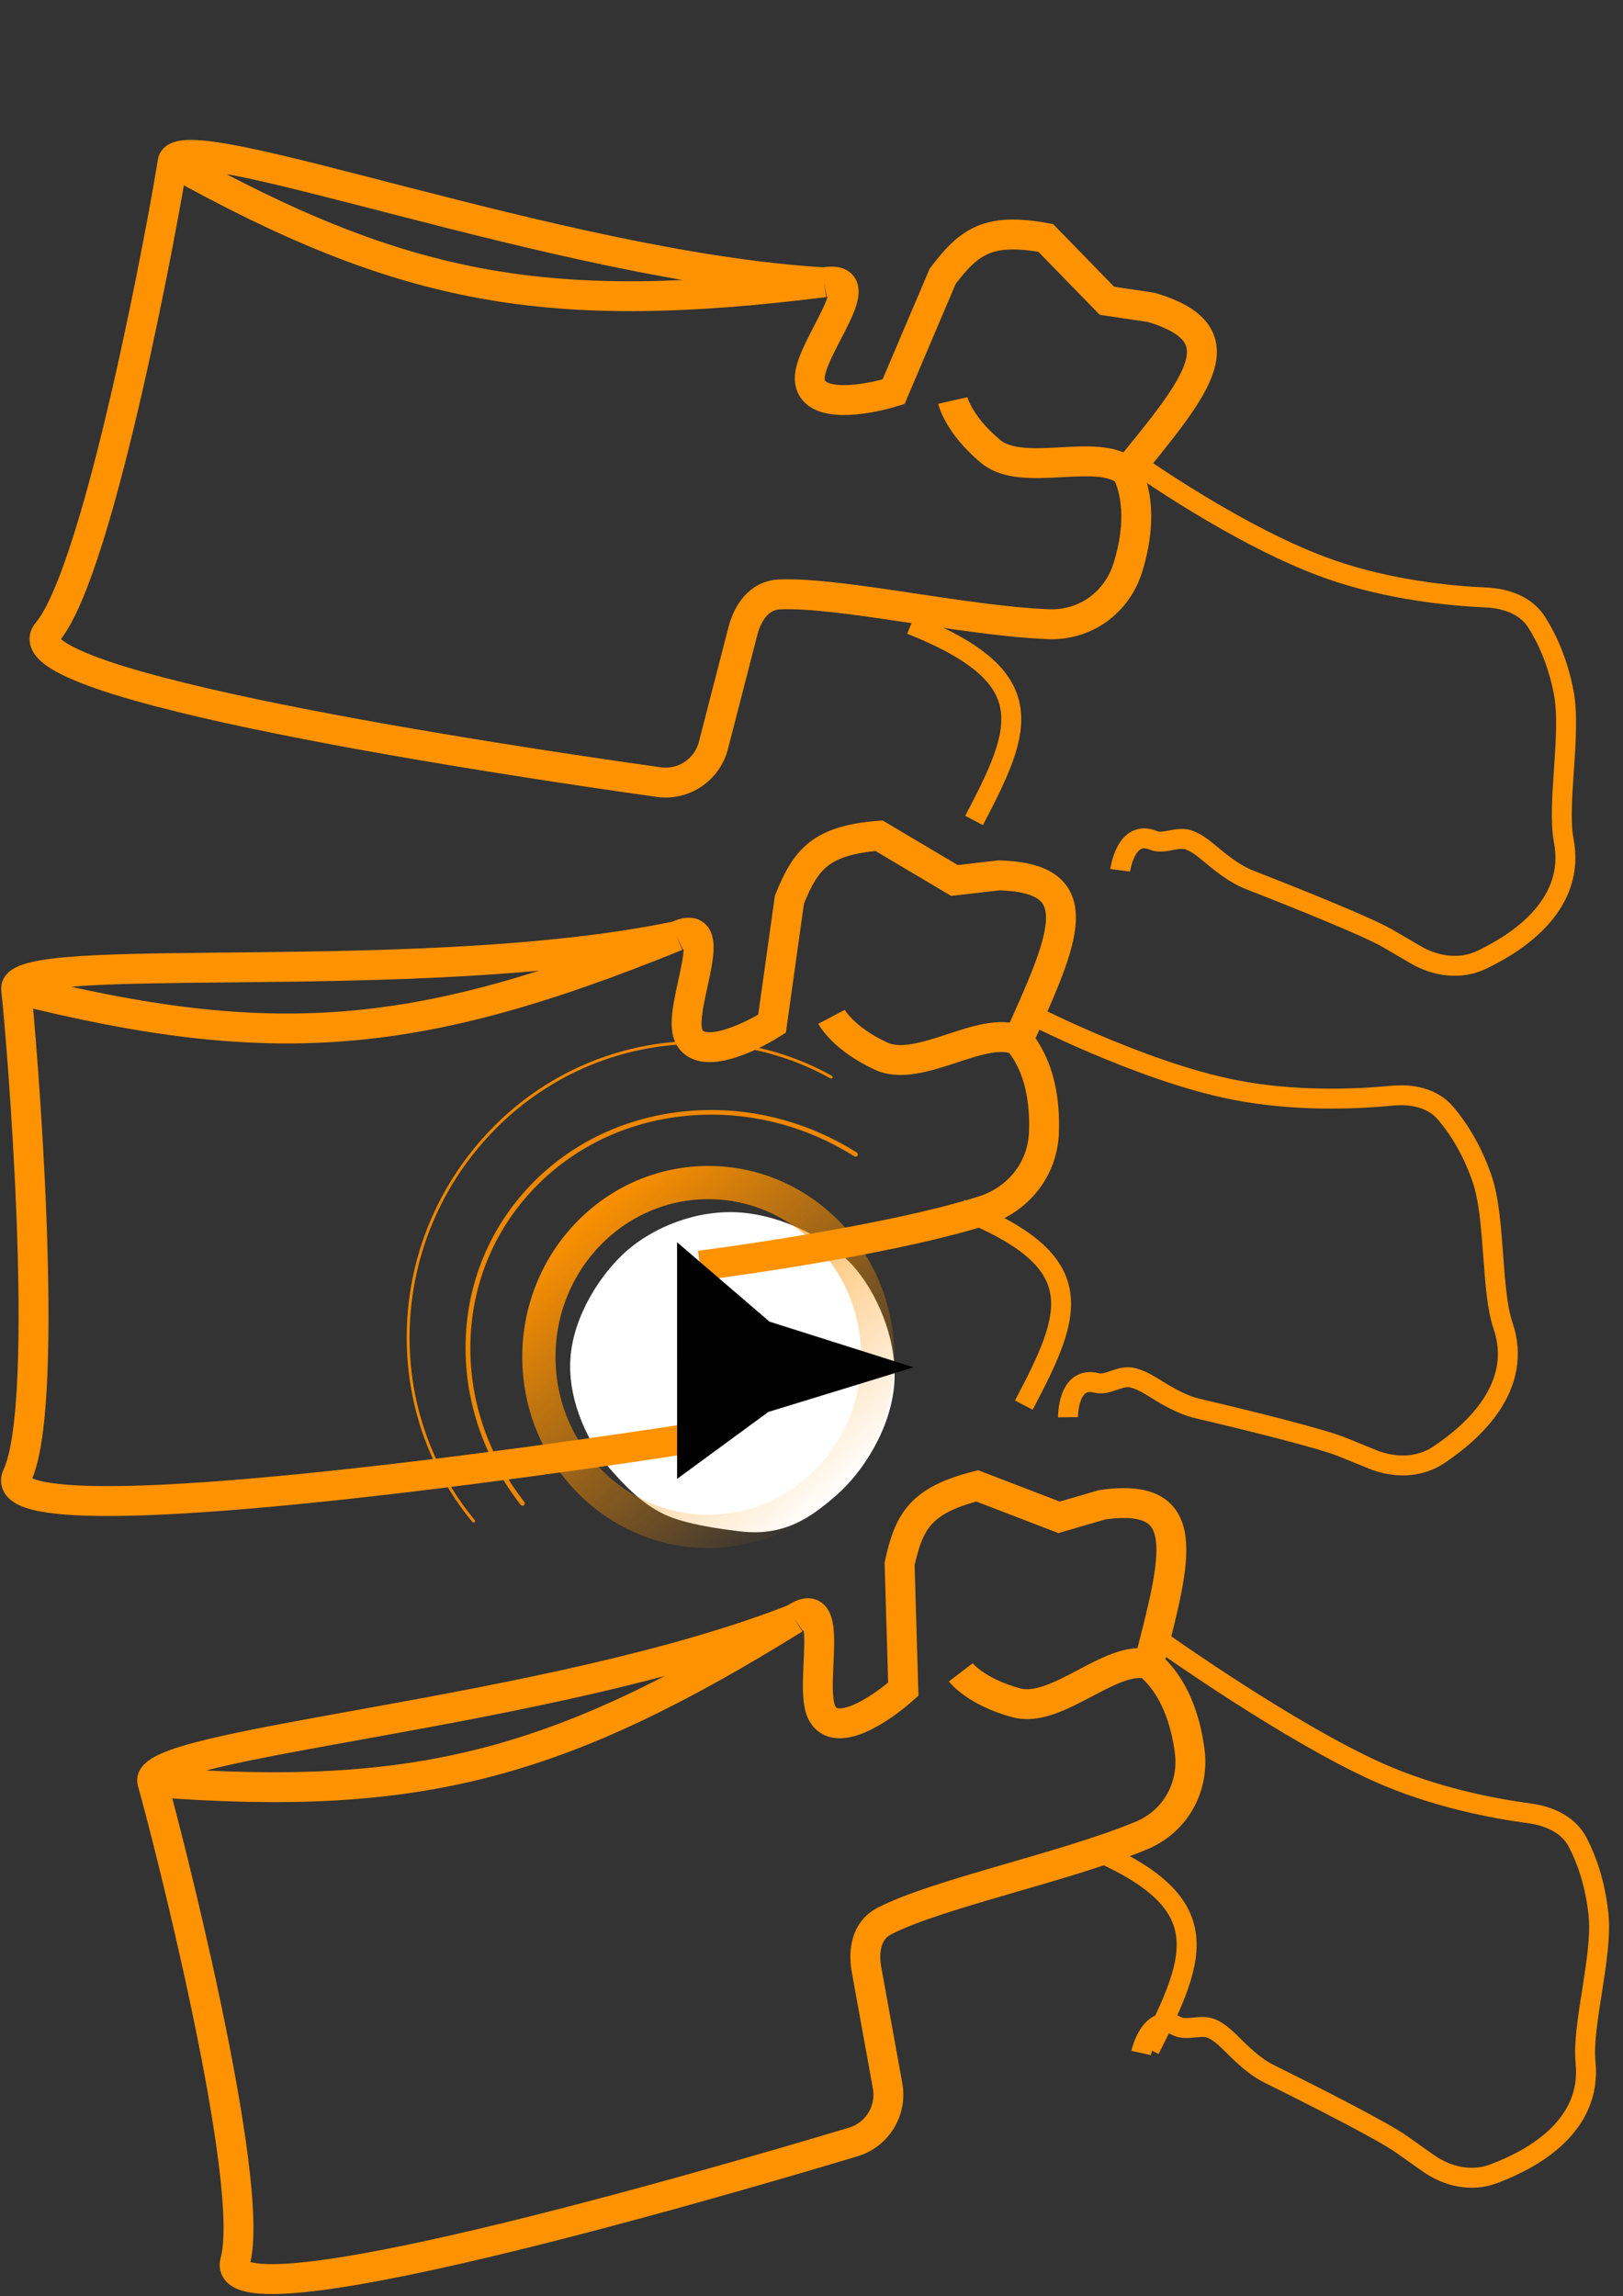 <?xml version="1.0" encoding="UTF-8"?> <svg xmlns="http://www.w3.org/2000/svg" width="694" height="982" viewBox="0 0 694 982" fill="none"><rect x="0" y="0" width="694" height="982" fill="#333333" stroke="none"/><g clip-path="url(#clip0_3959_123)"><path fill-rule="evenodd" clip-rule="evenodd" d="M357.816 639.29C346.646 649.05 335.246 657.17 316.356 654.87C307.526 653.8 293.196 651.83 284.396 647.77C274.586 643.25 266.956 634.98 261.886 629.33C252.176 618.53 242.676 599.58 243.906 581.01C245.126 562.58 257.006 544.52 268.066 534.84C279.146 525.15 297.426 517.19 316.356 518.5C335.346 519.83 354.996 530.46 364.686 541.24C374.406 552.05 383.826 572.19 382.406 591.66C381.006 610.97 368.866 629.62 357.816 639.29Z" fill="white"></path><path fill-rule="evenodd" clip-rule="evenodd" d="M348.976 457.99C325.116 446.5 299.016 443.83 274.396 448.86C245.396 454.74 220.686 470.75 203.166 492.53C184.266 515.96 175.086 544.22 175.146 572.13C175.156 599.45 183.946 624.52 198.756 644.65C200.116 646.5 201.526 648.3 202.986 650.07C203.206 650.33 203.176 650.72 202.916 650.95C202.646 651.18 202.246 651.15 202.016 650.88C200.536 649.09 199.116 647.28 197.756 645.43C181.766 623.71 173.926 597.95 173.906 572.15C173.836 541.79 184.496 513.72 202.226 491.73C221.276 468.03 246.976 453.14 274.186 447.62C300.806 442.17 326.986 446 349.556 456.86C351.636 457.86 353.686 458.92 355.696 460.04C356.006 460.21 356.116 460.6 355.936 460.9C355.776 461.21 355.386 461.32 355.076 461.15C353.056 460.03 351.026 458.98 348.976 457.99Z" fill="#ED8700"></path><path fill-rule="evenodd" clip-rule="evenodd" d="M300.606 476.73C322.506 476.03 345.136 481.76 365.316 494.52C365.776 494.8 366.376 494.68 366.676 494.23C366.976 493.77 366.836 493.16 366.376 492.87C347.316 480.84 324.706 474.1 301.176 474.72C298.516 474.79 295.836 474.96 293.156 475.22C268.326 477.59 244.606 488.19 226.726 506.96C210.096 524.37 199.736 547.63 199.106 573.76C199.046 575.87 199.056 577.99 199.126 580.1C199.896 602.06 207.606 624.31 222.636 643.53C222.966 643.95 223.566 644.03 223.996 643.72C224.446 643.39 224.536 642.75 224.186 642.3C210.276 624.46 201.766 602.61 201.156 579.34C201.106 577.54 201.106 575.73 201.156 573.92C201.736 550.1 210.676 526.75 228.256 508.36C244.556 491.25 267.206 479.7 293.446 477.2C295.826 476.97 298.206 476.81 300.606 476.73Z" fill="#ED8700"></path><path d="M352.416 120.73C240.026 114.28 76.396 51.76 73.796 69.31M352.416 120.73C374.516 116.91 345.646 149.21 346.256 162.19C346.866 175.17 370.406 171.14 382.096 167.51L403.066 118.19C414.486 103 422.816 97.3 447.156 101.75L473.336 128.63L492.326 131.45C530.446 142.88 512.486 164.27 481.906 201.7M352.416 120.73C234.726 135.36 173.256 124.71 73.796 69.31M73.796 69.31C71.196 86.86 42.906 243.53 20.246 270.32C1.016 293.05 216.016 325.23 281.666 334.46C292.336 335.97 302.386 329.19 305.066 318.76L317.636 269.97C319.726 261.84 324.696 254.64 333.086 254.22C358.506 252.97 412.966 265.61 448.386 266.94C464.096 267.53 477.666 257.67 482.296 242.65C486.076 230.42 488.156 215.05 481.906 201.7M481.906 201.7C469.096 191.09 437.406 204.57 423.576 193.04C409.746 181.51 407.426 171.27 407.426 171.27" stroke="#FF9200" stroke-width="12.785"></path><path d="M289.316 400.31C179.106 423.26 4.856 405.37 6.906 422.99M289.316 400.31C309.656 390.88 290.176 429.57 294.136 441.95C298.086 454.32 319.776 444.32 330.126 437.78L337.566 384.71C344.656 367.08 351.226 359.41 375.876 357.39L408.136 376.54L427.216 374.34C466.996 375.49 455.206 400.8 435.386 444.89M289.316 400.31C179.456 444.99 117.326 450.67 6.906 422.99M6.906 422.99C8.946 440.61 22.296 599.25 7.366 631.01C-7.564 662.77 295.196 615.09 295.196 615.09M295.196 615.09C295.196 615.09 308.066 600.83 324.066 593.08C341.726 584.53 357.916 584.56 351.096 584.56C343.246 584.56 327.756 582.5 315.586 571.77C307.586 564.71 295.196 550.46 299.276 541.23M295.196 615.09C300.916 587.86 306.126 571.92 299.276 541.23M299.276 541.23C299.276 541.23 377.016 531.41 420.366 517.78C435.366 513.06 445.826 500.04 446.396 484.34C446.866 471.54 444.886 456.15 435.386 444.89M435.386 444.89C420.266 437.97 393.156 459.22 376.806 451.67C360.456 444.13 355.566 434.84 355.566 434.84" stroke="#FF9200" stroke-width="12.785"></path><path d="M339.726 692.27C234.936 733.41 60.166 745.05 65.136 762.08M339.726 692.27C358.206 679.56 345.496 720.98 351.476 732.51C357.456 744.04 377.156 730.54 386.256 722.35L384.676 668.79C388.706 650.22 393.886 641.55 417.856 635.42L452.866 648.88L471.306 643.5C510.716 637.95 503.336 664.88 491.206 711.68C502.476 721.18 507.006 736.02 508.696 748.71C510.766 764.29 502.566 778.93 488.056 784.96C455.316 798.56 400.566 809.85 377.996 821.62C370.546 825.5 369.046 834.12 370.546 842.38L379.526 891.95C381.456 902.56 375.156 912.91 364.836 916.01C301.346 935.08 92.596 995.75 100.556 967.07C109.936 933.25 70.116 779.11 65.136 762.08M339.726 692.27C238.936 754.78 178.656 770.81 65.136 762.08M491.216 711.68C475.146 707.4 451.996 732.89 434.606 728.2C417.226 723.51 410.836 715.18 410.836 715.18" stroke="#FF9200" stroke-width="12.785"></path><path d="M389.516 267.06C446.026 289.6 437.326 311.27 416.506 350.87" stroke="#FF9200" stroke-width="8.523"></path><path d="M410.806 517.08C467.326 539.61 458.626 561.28 437.796 600.89" stroke="#FF9200" stroke-width="8.523"></path><path d="M464.796 789.83C520.926 813.13 512.276 835.53 491.606 876.48" stroke="#FF9200" stroke-width="8.523"></path><path d="M484.686 197.45C484.686 197.45 530.316 230.13 569.206 243.62C594.336 252.34 620.196 254.83 635.356 255.51C643.966 255.89 652.516 258.85 657.116 266.14C661.326 272.78 666.066 282.69 668.656 296.18C671.996 313.58 665.676 343.85 668.656 359.4C673.816 386.35 650.026 402.61 633.566 410.46C624.486 414.8 614.026 413.36 605.336 408.29C601.276 405.92 596.956 403.4 593.366 401.3C585.006 396.43 555.156 384.39 534.486 376.33C527.496 373.6 521.646 368.63 515.866 363.83C513.776 362.09 511.376 360.46 508.836 359.4C503.706 357.25 497.796 361.31 493.216 359.4C481.306 354.41 479.006 372.18 479.006 372.18" stroke="#FF9200" stroke-width="8.523"></path><path d="M437.746 432.27C437.746 432.27 487.526 458.21 527.926 466.1C554.026 471.2 579.976 470.04 595.086 468.57C603.666 467.74 612.536 469.48 618.126 476.04C623.226 482.02 629.316 491.17 633.766 504.17C639.516 520.92 637.516 551.78 642.656 566.75C651.556 592.71 630.276 612.16 615.096 622.25C606.716 627.81 596.146 627.85 586.836 624.06C582.486 622.28 577.856 620.39 573.996 618.83C565.046 615.17 533.796 607.45 512.196 602.37C504.896 600.66 498.406 596.56 492.016 592.62C489.686 591.19 487.086 589.91 484.426 589.21C479.046 587.81 473.756 592.66 468.956 591.41C456.456 588.15 456.686 606.07 456.686 606.07" stroke="#FF9200" stroke-width="8.523"></path><path d="M498.266 703.17C498.266 703.17 551.546 740.94 589.106 757.81C613.356 768.7 638.906 773.46 653.946 775.46C662.496 776.6 670.746 780.3 674.686 787.96C678.296 794.95 682.146 805.24 683.536 818.91C685.336 836.53 676.376 866.13 677.976 881.88C680.766 909.18 655.626 923.29 638.546 929.66C629.116 933.18 618.816 930.82 610.616 925.01C606.776 922.3 602.686 919.4 599.296 917C591.406 911.41 562.726 896.79 542.846 886.95C536.116 883.62 530.726 878.15 525.406 872.86C523.466 870.94 521.216 869.11 518.776 867.83C513.866 865.24 507.616 868.76 503.226 866.45C491.796 860.44 487.936 877.94 487.936 877.94" stroke="#FF9200" stroke-width="8.523"></path><path d="M302.871 654.878C342.883 654.878 375.32 621.488 375.32 580.299C375.32 539.11 342.883 505.719 302.871 505.719C262.859 505.719 230.423 539.11 230.423 580.299C230.423 621.488 262.859 654.878 302.871 654.878Z" stroke="url(#paint0_linear_3959_123)" stroke-width="14.206"></path><path fill-rule="evenodd" clip-rule="evenodd" d="M352.526 584.56L323.396 575.33L300.886 555.99L300.896 584.56V610L323.396 593.5L352.526 584.56Z" fill="black"></path><path d="M300.896 584.56V610L323.396 593.5L352.526 584.56L323.396 575.33L300.886 555.99L300.896 584.56Z" stroke="black" stroke-width="22.729"></path></g><defs><linearGradient id="paint0_linear_3959_123" x1="255.283" y1="510.691" x2="365.376" y2="634.28" gradientUnits="userSpaceOnUse"><stop stop-color="#FF9200"></stop><stop offset="1" stop-color="#FF9200" stop-opacity="0"></stop></linearGradient><clipPath id="clip0_3959_123"><rect width="692.906" height="981.032" fill="white" transform="translate(0.336)"></rect></clipPath></defs></svg> 